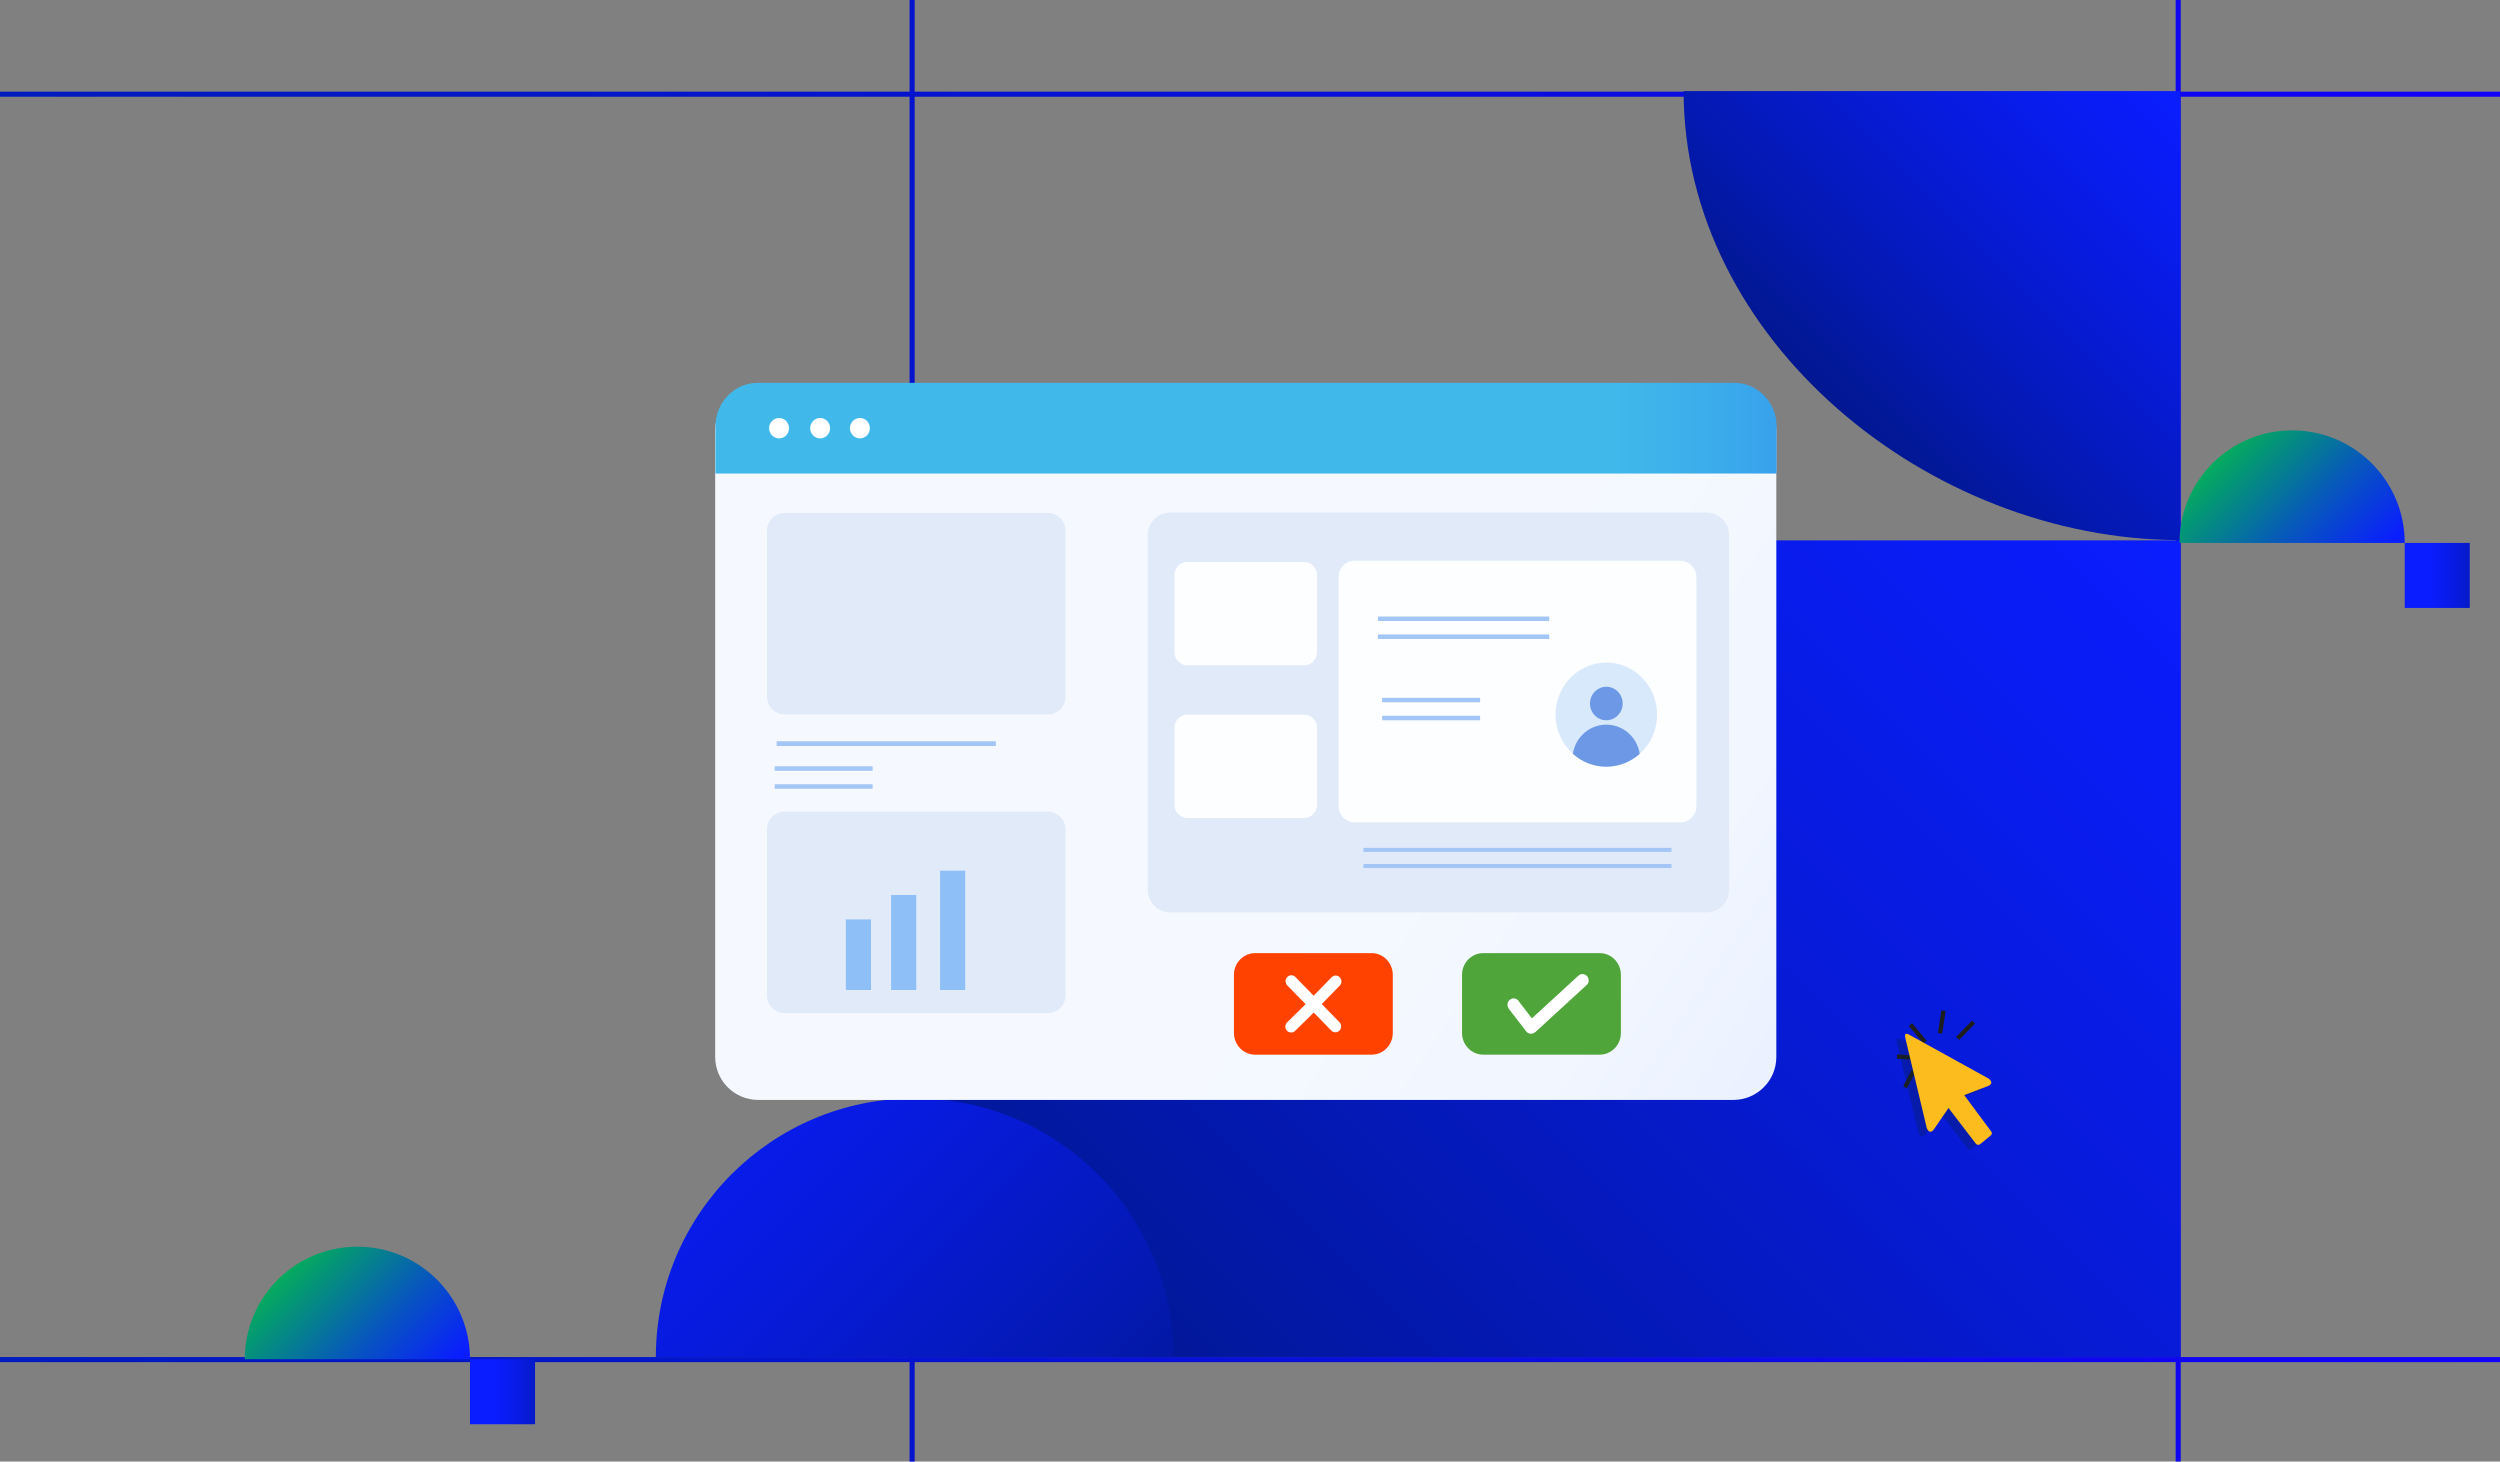 <svg width="585" height="342" viewBox="0 0 585 342" fill="none" xmlns="http://www.w3.org/2000/svg">
<rect x="0" y="0" width="585" height="342" fill="#808080" stroke="none"/>
<g clip-path="url(#clip0_1_31)">
<path d="M869 21.444H510.299V-283H509.105V21.444H214.036V-283H212.842V21.444H0V22.637H212.842V317.549H0V318.742H212.842V688H510.299V318.742H869V21.444ZM214.036 22.637H509.105V317.549H214.036V22.637ZM509.105 686.806H214.036V318.742H509.105V686.806ZM867.806 317.549H510.299V22.637H867.806V317.549Z" fill="url(#paint0_linear_1_31)"/>
<path d="M393.967 21.324C393.967 79.352 451.166 126.383 510.156 126.383V21.324H393.967Z" fill="url(#paint1_linear_1_31)"/>
<path d="M510.156 126.447H212.842V317.549H510.156V126.447Z" fill="url(#paint2_linear_1_31)"/>
<path d="M153.469 317.549C153.469 284.115 180.584 257.015 214.036 257.015C247.487 257.015 274.602 284.115 274.602 317.549" fill="url(#paint3_linear_1_31)"/>
<path d="M510.005 127.044C510.005 112.499 521.803 100.707 536.355 100.707C550.908 100.707 562.706 112.499 562.706 127.044" fill="url(#paint4_linear_1_31)"/>
<path d="M577.927 127.044H562.706V142.257H577.927V127.044Z" fill="url(#paint5_linear_1_31)"/>
<path d="M57.278 318.058C57.278 303.513 69.076 291.721 83.629 291.721C98.181 291.721 109.979 303.513 109.979 318.058" fill="url(#paint6_linear_1_31)"/>
<path d="M125.201 318.058H109.979V333.271H125.201V318.058Z" fill="url(#paint7_linear_1_31)"/>
<path d="M445.777 254.437L447.759 250.578" stroke="#1E1E1E" stroke-miterlimit="10"/>
<path d="M443.898 247.212L449.256 247.666" stroke="#1E1E1E" stroke-miterlimit="10"/>
<path d="M447.042 239.741L450.473 243.87" stroke="#1E1E1E" stroke-miterlimit="10"/>
<path d="M454.78 236.495L453.976 241.802" stroke="#1E1E1E" stroke-miterlimit="10"/>
<path d="M461.826 239.152L458.076 242.995" stroke="#1E1E1E" stroke-miterlimit="10"/>
<path d="M405.598 90.65H177.416C171.858 90.65 167.353 95.153 167.353 100.707V247.324C167.353 252.878 171.858 257.381 177.416 257.381H405.598C411.155 257.381 415.66 252.878 415.66 247.324V100.707C415.66 95.153 411.155 90.65 405.598 90.65Z" fill="url(#paint8_linear_1_31)"/>
<path d="M320.958 246.79H293.692C290.961 246.79 288.74 244.515 288.74 241.714V228.108C288.74 225.308 290.953 223.032 293.692 223.032H320.958C323.688 223.032 325.91 225.308 325.91 228.108V241.714C325.91 244.515 323.696 246.79 320.958 246.79Z" fill="#FF4200"/>
<path d="M245.155 189.917H183.649C181.341 189.917 179.469 191.787 179.469 194.094V232.906C179.469 235.213 181.341 237.083 183.649 237.083H245.155C247.463 237.083 249.334 235.213 249.334 232.906V194.094C249.334 191.787 247.463 189.917 245.155 189.917Z" fill="#E1EAF9"/>
<path d="M399.285 119.922H273.869C270.937 119.922 268.559 122.298 268.559 125.229V208.201C268.559 211.132 270.937 213.508 273.869 213.508H399.285C402.217 213.508 404.595 211.132 404.595 208.201V125.229C404.595 122.298 402.217 119.922 399.285 119.922Z" fill="#E1EAF9"/>
<path d="M393.155 131.213H317.033C314.932 131.213 313.228 132.916 313.228 135.016V188.644C313.228 190.744 314.932 192.447 317.033 192.447H393.155C395.257 192.447 396.96 190.744 396.96 188.644V135.016C396.96 132.916 395.257 131.213 393.155 131.213Z" fill="#FDFEFF"/>
<path d="M415.724 99.776V110.812H167.417V99.776C167.417 94.151 171.867 89.584 177.352 89.584H405.789C411.274 89.584 415.724 94.143 415.724 99.776Z" fill="url(#paint9_linear_1_31)"/>
<path d="M233.03 173.454H181.73V174.576H233.03V173.454Z" fill="#A4C6F7"/>
<path d="M191.912 102.585C193.2 102.585 194.245 101.516 194.245 100.198C194.245 98.88 193.2 97.811 191.912 97.811C190.624 97.811 189.58 98.88 189.58 100.198C189.58 101.516 190.624 102.585 191.912 102.585Z" fill="white"/>
<path d="M182.303 102.585C183.592 102.585 184.636 101.516 184.636 100.198C184.636 98.88 183.592 97.811 182.303 97.811C181.015 97.811 179.971 98.88 179.971 100.198C179.971 101.516 181.015 102.585 182.303 102.585Z" fill="white"/>
<path d="M201.219 102.585C202.507 102.585 203.551 101.516 203.551 100.198C203.551 98.88 202.507 97.811 201.219 97.811C199.93 97.811 198.886 98.88 198.886 100.198C198.886 101.516 199.93 102.585 201.219 102.585Z" fill="white"/>
<path d="M203.822 215.147H197.931V231.657H203.822V215.147Z" fill="#8FBFF7"/>
<path d="M214.402 209.434H208.511V231.657H214.402V209.434Z" fill="#8FBFF7"/>
<path d="M225.865 203.737H219.974V231.657H225.865V203.737Z" fill="#8FBFF7"/>
<path d="M362.514 144.262H322.431V145.32H362.514V144.262Z" fill="#A4C6F7"/>
<path d="M387.758 167.224C387.758 170.884 386.189 174.163 383.705 176.39C381.612 178.268 378.881 179.406 375.88 179.406C372.879 179.406 370.148 178.268 368.054 176.39C365.571 174.163 364.002 170.876 364.002 167.224C364.002 160.493 369.32 155.043 375.88 155.043C382.44 155.043 387.758 160.493 387.758 167.224Z" fill="#D9E9FC"/>
<path d="M375.88 168.545C377.995 168.545 379.709 166.789 379.709 164.623C379.709 162.456 377.995 160.7 375.88 160.7C373.765 160.7 372.051 162.456 372.051 164.623C372.051 166.789 373.765 168.545 375.88 168.545Z" fill="#6C98E5"/>
<path d="M383.697 176.39C381.604 178.268 378.873 179.406 375.872 179.406C372.871 179.406 370.14 178.268 368.046 176.39C368.317 174.672 369.113 173.12 370.26 171.943C371.7 170.471 373.675 169.564 375.872 169.564C378.069 169.564 380.043 170.471 381.484 171.943C382.639 173.12 383.435 174.672 383.697 176.39Z" fill="#6C98E5"/>
<path d="M362.514 148.463H322.431V149.521H362.514V148.463Z" fill="#A4C6F7"/>
<path d="M346.345 163.286H323.426V164.344H346.345V163.286Z" fill="#A4C6F7"/>
<path d="M346.345 167.487H323.426V168.545H346.345V167.487Z" fill="#A4C6F7"/>
<path d="M204.196 179.31H181.277V180.369H204.196V179.31Z" fill="#A4C6F7"/>
<path d="M204.196 183.512H181.277V184.57H204.196V183.512Z" fill="#A4C6F7"/>
<path d="M374.336 246.79H347.07C344.339 246.79 342.118 244.515 342.118 241.714V228.108C342.118 225.308 344.331 223.032 347.07 223.032H374.336C377.066 223.032 379.287 225.308 379.287 228.108V241.714C379.287 244.515 377.074 246.79 374.336 246.79Z" fill="#4FA53A"/>
<path d="M305.203 155.679H277.81C276.162 155.679 274.825 154.311 274.825 152.616V134.586C274.825 132.9 276.162 131.523 277.81 131.523H305.203C306.851 131.523 308.189 132.892 308.189 134.586V152.616C308.189 154.303 306.851 155.679 305.203 155.679Z" fill="#FDFEFF"/>
<path d="M305.203 191.389H277.81C276.162 191.389 274.825 190.02 274.825 188.325V170.296C274.825 168.609 276.162 167.232 277.81 167.232H305.203C306.851 167.232 308.189 168.601 308.189 170.296V188.325C308.189 190.012 306.851 191.389 305.203 191.389Z" fill="#FDFEFF"/>
<path d="M391.133 198.398H319.047V199.345H391.133V198.398Z" fill="#A4C6F7"/>
<path d="M391.133 202.178H319.047V203.125H391.133V202.178Z" fill="#A4C6F7"/>
<path d="M371.35 230.424L371.278 230.495L371.215 230.551L359.226 241.555L359.202 241.523C358.947 241.754 358.613 241.897 358.247 241.897C357.856 241.897 357.506 241.738 357.243 241.483C357.156 241.396 357.076 241.292 357.013 241.181L353.032 236.025L353.056 236.001C352.865 235.747 352.754 235.436 352.754 235.094C352.754 234.275 353.398 233.614 354.202 233.614C354.776 233.614 355.269 233.956 355.5 234.45L358.462 238.293L369.32 228.331L369.36 228.291L369.432 228.228C369.67 228.045 369.973 227.933 370.307 227.933C371.103 227.933 371.756 228.594 371.756 229.413C371.756 229.811 371.605 230.169 371.358 230.432L371.35 230.424Z" fill="white"/>
<path d="M313.435 239.2C313.96 239.741 313.96 240.616 313.435 241.157C312.909 241.698 312.058 241.698 311.532 241.157L307.424 236.94L303.054 241.229C302.513 241.754 301.661 241.738 301.151 241.189C300.634 240.64 300.658 239.765 301.191 239.232L305.514 234.983L301.215 230.575C300.69 230.034 300.69 229.159 301.215 228.618C301.478 228.347 301.82 228.212 302.17 228.212C302.521 228.212 302.863 228.347 303.126 228.618L307.393 232.994L311.596 228.681C312.121 228.14 312.973 228.14 313.499 228.681C313.761 228.952 313.897 229.302 313.897 229.66C313.897 230.018 313.761 230.368 313.499 230.639L309.295 234.951L313.443 239.208L313.435 239.2Z" fill="white"/>
<path d="M245.155 120.018H183.649C181.341 120.018 179.469 121.888 179.469 124.195V163.007C179.469 165.314 181.341 167.185 183.649 167.185H245.155C247.463 167.185 249.334 165.314 249.334 163.007V124.195C249.334 121.888 247.463 120.018 245.155 120.018Z" fill="#E1EAF9"/>
<path opacity="0.31" d="M463.561 267.048L462.598 267.836L461.603 268.663C460.839 269.379 460.369 268.703 460.369 268.703L453.984 260.364L450.497 265.465C449.47 266.714 448.889 265.035 448.889 265.035L444.192 245.31L443.834 243.791C443.802 243.592 443.802 243.449 443.834 243.345L443.81 243.313C443.858 243.075 444.025 242.844 444.575 243.107L445.92 243.847L463.354 253.474C463.354 253.474 464.795 254.469 463.354 255.177L457.662 257.357L463.919 265.791C463.919 265.791 464.572 266.427 463.553 267.056L463.561 267.048Z" fill="#081F47"/>
<path d="M465.528 265.95L464.564 266.738L463.569 267.565C462.805 268.281 462.335 267.605 462.335 267.605L455.951 259.266L452.464 264.367C451.437 265.616 450.856 263.937 450.856 263.937L446.159 244.212L445.8 242.693C445.769 242.494 445.769 242.351 445.8 242.247L445.777 242.215C445.824 241.977 445.992 241.746 446.541 242.009L447.886 242.749L465.321 252.376C465.321 252.376 466.761 253.371 465.321 254.079L459.629 256.259L465.886 264.693C465.886 264.693 466.539 265.329 465.52 265.958L465.528 265.95Z" fill="#FCBC1D"/>
</g>
<defs>
<linearGradient id="paint0_linear_1_31" x1="-19.671" y1="200.189" x2="801.946" y2="205.175" gradientUnits="userSpaceOnUse">
<stop offset="0.02" stop-color="#001BBE"/>
<stop offset="0.2" stop-color="#0316C8"/>
<stop offset="0.53" stop-color="#0C0AE5"/>
<stop offset="0.77" stop-color="#1400FF"/>
<stop offset="0.99" stop-color="#001079"/>
</linearGradient>
<linearGradient id="paint1_linear_1_31" x1="511.175" y1="14.768" x2="385.532" y2="140.478" gradientUnits="userSpaceOnUse">
<stop offset="0.02" stop-color="#0A1DFF"/>
<stop offset="0.12" stop-color="#091CF5"/>
<stop offset="0.29" stop-color="#071BDB"/>
<stop offset="0.5" stop-color="#0419B2"/>
<stop offset="0.75" stop-color="#001678"/>
<stop offset="0.77" stop-color="#001674"/>
</linearGradient>
<linearGradient id="paint2_linear_1_31" x1="498.016" y1="85.566" x2="125.018" y2="458.763" gradientUnits="userSpaceOnUse">
<stop offset="0.02" stop-color="#0A1DFF"/>
<stop offset="0.12" stop-color="#091CF4"/>
<stop offset="0.3" stop-color="#071BD7"/>
<stop offset="0.54" stop-color="#0318A9"/>
<stop offset="0.77" stop-color="#001674"/>
</linearGradient>
<linearGradient id="paint3_linear_1_31" x1="138.232" y1="229.246" x2="338.5" y2="429.621" gradientUnits="userSpaceOnUse">
<stop offset="0.02" stop-color="#0A1DFF"/>
<stop offset="0.12" stop-color="#091CF5"/>
<stop offset="0.29" stop-color="#071BDB"/>
<stop offset="0.5" stop-color="#0419B2"/>
<stop offset="0.75" stop-color="#001678"/>
<stop offset="0.77" stop-color="#001674"/>
</linearGradient>
<linearGradient id="paint4_linear_1_31" x1="552.373" y1="137.602" x2="471.852" y2="57.038" gradientUnits="userSpaceOnUse">
<stop offset="0.02" stop-color="#0A1DFF"/>
<stop offset="0.18" stop-color="#0756BE"/>
<stop offset="0.54" stop-color="#01E41D"/>
<stop offset="0.61" stop-color="#00FF00"/>
</linearGradient>
<linearGradient id="paint5_linear_1_31" x1="564.019" y1="134.65" x2="596.715" y2="134.65" gradientUnits="userSpaceOnUse">
<stop offset="0.11" stop-color="#0A1DFF"/>
<stop offset="0.19" stop-color="#091CF7"/>
<stop offset="0.31" stop-color="#081BE3"/>
<stop offset="0.45" stop-color="#051AC3"/>
<stop offset="0.6" stop-color="#021796"/>
<stop offset="0.71" stop-color="#001674"/>
</linearGradient>
<linearGradient id="paint6_linear_1_31" x1="99.646" y1="328.616" x2="19.117" y2="248.052" gradientUnits="userSpaceOnUse">
<stop offset="0.02" stop-color="#0A1DFF"/>
<stop offset="0.18" stop-color="#0756BE"/>
<stop offset="0.54" stop-color="#01E41D"/>
<stop offset="0.61" stop-color="#00FF00"/>
</linearGradient>
<linearGradient id="paint7_linear_1_31" x1="111.285" y1="325.664" x2="143.988" y2="325.664" gradientUnits="userSpaceOnUse">
<stop offset="0.11" stop-color="#0A1DFF"/>
<stop offset="0.19" stop-color="#091CF7"/>
<stop offset="0.31" stop-color="#081BE3"/>
<stop offset="0.45" stop-color="#051AC3"/>
<stop offset="0.6" stop-color="#021796"/>
<stop offset="0.71" stop-color="#001674"/>
</linearGradient>
<linearGradient id="paint8_linear_1_31" x1="315.051" y1="189.606" x2="523.581" y2="327.852" gradientUnits="userSpaceOnUse">
<stop stop-color="#F5F9FF"/>
<stop offset="0.3" stop-color="#F1F6FF"/>
<stop offset="0.56" stop-color="#E7EEFF"/>
<stop offset="0.8" stop-color="#D5E1FF"/>
<stop offset="0.99" stop-color="#C2D2FF"/>
</linearGradient>
<linearGradient id="paint9_linear_1_31" x1="328.879" y1="100.198" x2="577.186" y2="100.198" gradientUnits="userSpaceOnUse">
<stop offset="0.19" stop-color="#40B9EA"/>
<stop offset="0.28" stop-color="#3CAEEB"/>
<stop offset="0.44" stop-color="#3291EE"/>
<stop offset="0.64" stop-color="#2262F3"/>
<stop offset="0.88" stop-color="#0C23FB"/>
<stop offset="1" stop-color="#0000FF"/>
</linearGradient>
<clipPath id="clip0_1_31">
<rect width="869" height="971" fill="white" transform="translate(0 -283)"/>
</clipPath>
</defs>
</svg>
